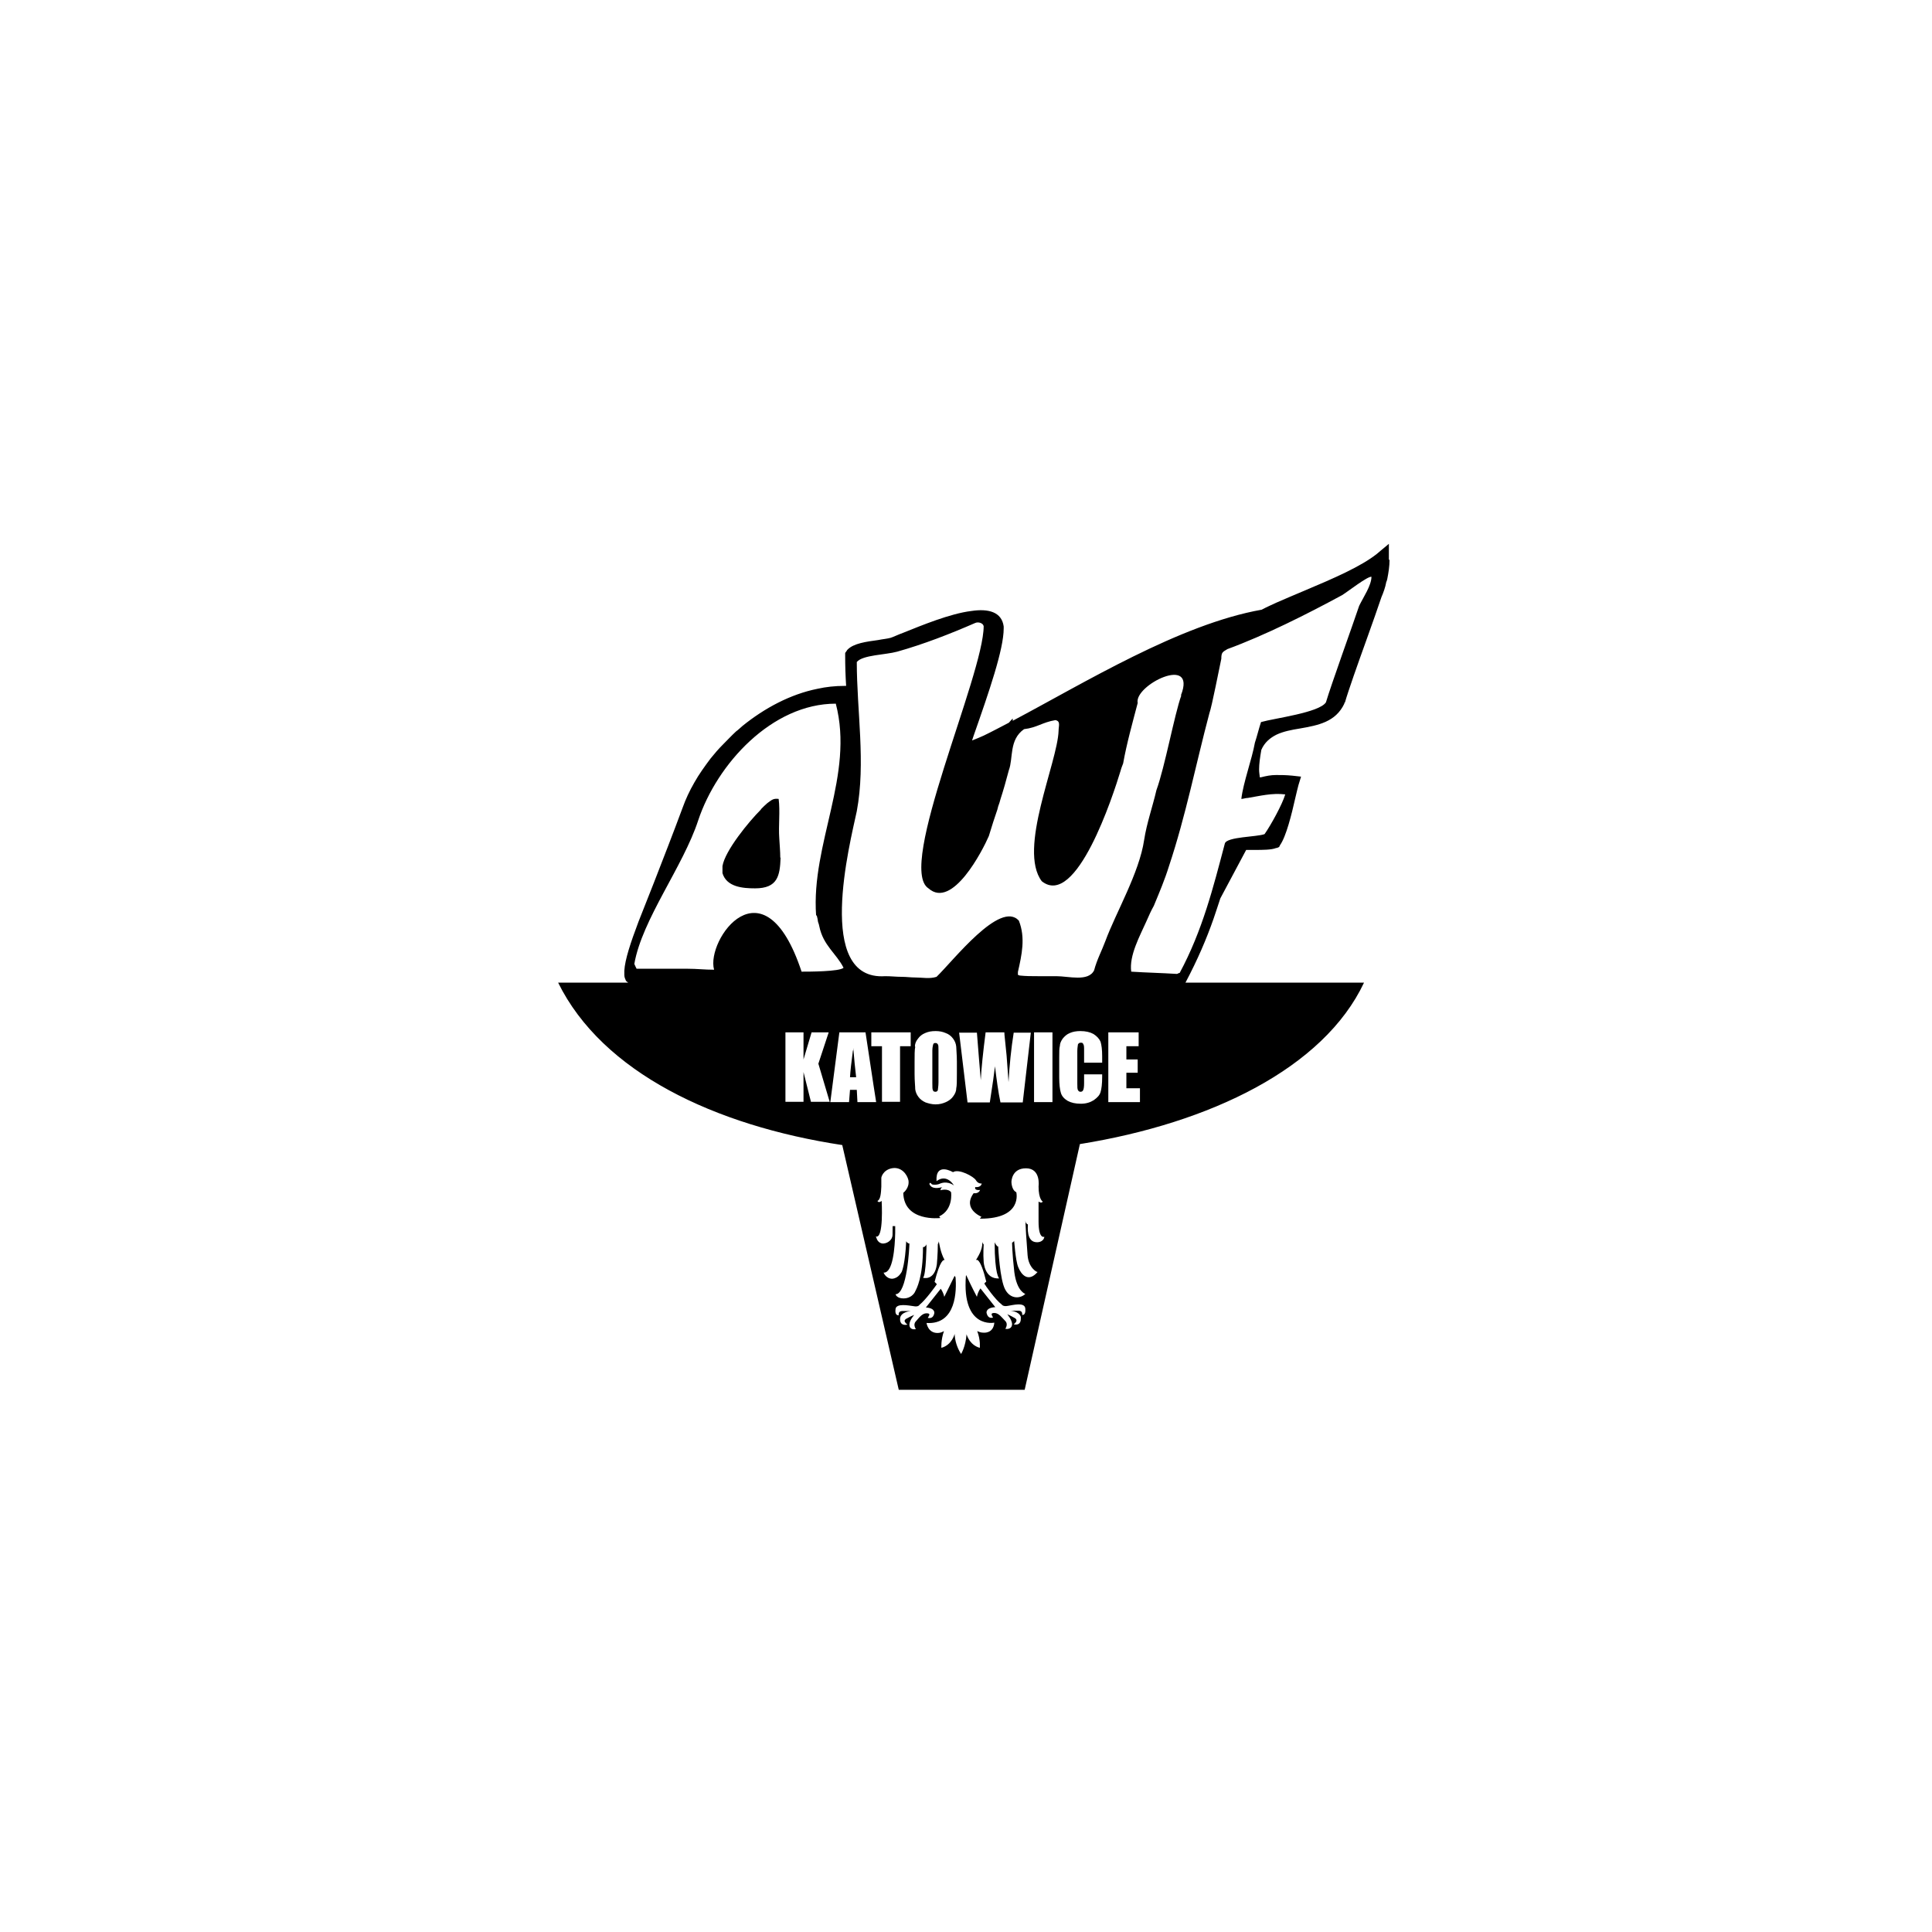 <?xml version="1.0" encoding="UTF-8"?>
<svg xmlns="http://www.w3.org/2000/svg" width="135" height="135" viewBox="0 0 135 135" fill="none">
  <path d="M65.216 72.95C65.216 72.95 65.148 73.153 65.148 73.401V75.68C65.148 75.973 65.148 76.131 65.193 76.176C65.193 76.244 65.261 76.289 65.374 76.289C65.441 76.289 65.509 76.244 65.531 76.176C65.531 76.108 65.577 75.905 65.577 75.634V73.401C65.577 73.175 65.577 73.017 65.531 72.972C65.486 72.904 65.441 72.882 65.374 72.882C65.306 72.882 65.261 72.882 65.216 72.95ZM59.598 73.401C59.485 74.236 59.418 74.867 59.395 75.273H59.824C59.756 74.709 59.688 74.032 59.621 73.22C59.621 73.265 59.621 73.333 59.621 73.401M54.522 59.931C54.522 59.48 54.477 59.051 54.454 58.6C54.386 57.675 54.522 56.704 54.409 55.825C54.026 55.779 53.935 55.892 53.619 56.118C53.462 56.253 53.349 56.366 53.213 56.501C53.168 56.547 53.168 56.569 53.146 56.592C52.333 57.404 50.664 59.434 50.483 60.517V61.014C50.777 61.984 51.905 62.074 52.762 62.074C54.341 62.074 54.499 61.194 54.544 59.931M95.831 40.301C95.831 40.911 95.267 41.723 94.973 42.332C94.567 43.55 93.011 47.86 92.65 49.078C92.176 49.8 89.062 50.184 88.115 50.455C87.957 50.928 87.844 51.425 87.686 51.899C87.483 53.049 86.874 54.674 86.739 55.825C86.874 55.825 87.032 55.757 87.19 55.757C88.025 55.621 88.882 55.396 89.807 55.509C89.604 56.208 88.792 57.675 88.363 58.284C87.844 58.487 85.724 58.464 85.588 58.938C84.776 62.007 84.031 65.007 82.43 67.986C82.317 67.986 82.317 68.053 82.227 68.053C81.166 67.986 80.083 67.963 79.045 67.895C78.888 66.767 79.655 65.391 80.106 64.376C80.286 63.97 80.422 63.654 80.625 63.293C81.008 62.368 81.392 61.465 81.685 60.517C82.858 56.998 83.558 53.41 84.505 49.845C84.686 49.349 85.205 46.642 85.34 46.032C85.34 45.581 85.43 45.559 85.769 45.355C88.408 44.385 91.319 42.919 93.778 41.587C94.184 41.339 95.582 40.234 95.853 40.301M82.542 48.604C82.069 49.913 81.392 53.613 80.805 55.215C80.534 56.389 80.128 57.517 79.948 58.69C79.609 60.991 77.963 63.789 77.241 65.752C76.992 66.429 76.654 67.038 76.451 67.805C76.045 68.618 74.669 68.211 73.811 68.211H72.503C72.097 68.211 71.668 68.211 71.262 68.166C71.217 68.166 71.172 68.121 71.127 68.121V67.918C71.397 66.722 71.668 65.526 71.194 64.331C69.886 62.887 66.614 67.128 65.441 68.257C64.945 68.414 64.471 68.302 63.952 68.302C63.636 68.302 63.321 68.257 63.027 68.257C62.621 68.257 62.26 68.211 61.854 68.211C56.913 68.55 59.395 58.916 59.869 56.682C60.501 53.297 59.869 49.687 59.869 46.258C60.275 45.761 61.877 45.761 62.689 45.536C64.539 45.017 66.389 44.295 68.149 43.528C68.352 43.438 68.69 43.528 68.735 43.754C68.735 47.183 62.621 60.63 64.877 62.074C66.547 63.563 68.668 59.412 69.096 58.419C69.593 56.772 69.683 56.682 69.75 56.343C69.818 56.163 69.863 56.028 69.908 55.847C70.104 55.245 70.299 54.569 70.495 53.816C70.811 52.982 70.495 51.696 71.555 50.951C72.48 50.838 72.819 50.477 73.744 50.319C74.127 50.387 73.969 50.725 73.969 51.064C73.902 53.275 71.104 59.344 72.796 61.578C75.21 63.496 77.782 55.576 78.301 53.861C78.346 53.681 78.414 53.523 78.481 53.343C78.73 51.944 79.136 50.5 79.497 49.123C79.226 47.882 83.648 45.694 82.52 48.582M57.071 63.97C57.116 64.127 57.139 64.263 57.161 64.421C57.207 64.534 57.229 64.624 57.252 64.737C57.522 66.068 58.447 66.632 58.944 67.625C58.651 67.895 56.507 67.895 56.011 67.895C53.371 59.908 49.31 65.684 49.897 67.76C49.22 67.76 48.724 67.692 48.047 67.692H44.482C44.415 67.557 44.37 67.467 44.324 67.354C44.866 64.24 47.731 60.563 48.791 57.314C50.1 53.388 53.935 49.169 58.402 49.169C59.711 54.177 56.665 58.938 57.026 63.97M54.883 72.137H56.146V74.032L56.71 72.137H57.906L57.184 74.326L57.974 76.988H56.665L56.146 74.912V76.988H54.883V72.115V72.137ZM58.019 77.011L58.651 72.137H60.478L61.042 75.86L61.222 77.011H59.914L59.869 76.153H59.395L59.327 77.011H58.041H58.019ZM61.2 86.397C61.764 86.6 61.606 83.915 61.606 83.915C61.38 84.095 61.313 83.915 61.313 83.915C61.538 83.825 61.561 83.328 61.583 82.922C61.583 82.516 61.583 82.358 61.583 82.29C61.583 82.29 61.674 81.772 62.305 81.636C62.982 81.501 63.388 82.065 63.478 82.471C63.569 83.012 63.117 83.351 63.117 83.351C63.163 85.404 65.689 85.111 65.689 85.111C65.689 85.111 65.689 85.111 65.712 85.111C65.667 85.043 65.622 84.998 65.622 84.998C66.637 84.524 66.457 83.306 66.457 83.306C66.231 83.012 65.712 83.17 65.712 83.17C65.735 83.035 65.802 82.967 65.847 82.945C65.644 83.012 65.103 83.125 64.945 82.742C64.945 82.742 64.945 82.674 64.99 82.651C64.99 82.651 65.035 82.651 65.103 82.742C65.171 82.809 65.486 82.787 65.599 82.742C65.712 82.697 66.118 82.471 66.66 82.832C66.073 81.952 65.441 82.539 65.441 82.539C65.351 81.162 66.592 81.907 66.592 81.907C66.998 81.636 68.058 82.223 68.194 82.471C68.352 82.742 68.6 82.697 68.6 82.697C68.532 83.012 68.149 82.945 68.149 82.945C68.058 83.216 68.487 83.148 68.487 83.148C68.374 83.441 68.036 83.373 68.036 83.373C67.224 84.479 68.577 85.02 68.577 85.02C68.532 85.066 68.51 85.111 68.464 85.156C68.464 85.156 68.464 85.156 68.51 85.156C71.488 85.156 71.014 83.306 71.014 83.306C70.675 83.148 70.675 82.584 70.675 82.584C70.675 82.584 70.675 81.636 71.691 81.636C72.751 81.636 72.57 82.9 72.57 82.9C72.57 83.825 72.864 83.96 72.864 83.96C72.774 84.118 72.57 83.96 72.57 83.96C72.57 83.96 72.57 84.118 72.57 85.359C72.57 86.622 72.977 86.419 72.977 86.419C72.909 86.826 72.458 86.803 72.458 86.803C71.691 86.803 71.826 85.697 71.826 85.562C71.736 85.517 71.691 85.472 71.668 85.404C71.668 85.404 71.668 85.336 71.645 85.314C71.645 85.291 71.645 85.269 71.645 85.246C71.645 85.427 71.736 86.916 71.803 87.705C71.871 88.585 72.435 88.901 72.503 88.879C71.849 89.646 71.352 89.059 71.149 88.54C70.946 88.044 70.878 86.69 70.856 86.69C70.856 86.69 70.856 86.69 70.856 86.713C70.811 86.803 70.721 86.826 70.721 86.826C70.721 86.826 70.721 87.547 70.878 88.901C71.059 90.255 71.645 90.413 71.645 90.413C71.33 90.729 70.63 90.819 70.247 90.12C69.863 89.443 69.75 87.164 69.75 87.096H69.705C69.705 87.096 69.57 86.983 69.502 86.803C69.502 89.104 69.818 89.33 69.818 89.33C68.803 89.398 68.735 88.202 68.735 88.157C68.69 87.66 68.735 86.961 68.735 86.961C68.668 86.893 68.645 86.78 68.645 86.78V86.826C68.645 87.344 68.329 87.818 68.329 87.818C68.306 87.863 68.261 87.954 68.194 88.044H68.216C68.216 88.044 68.487 87.796 68.916 89.556C68.916 89.556 68.848 89.601 68.78 89.691C68.871 89.849 69.525 90.796 69.999 91.157C69.999 91.157 70.089 91.316 70.427 91.248C70.743 91.203 71.623 90.954 71.645 91.451C71.691 91.947 71.42 91.879 71.42 91.879C71.42 91.879 71.488 91.586 71.172 91.586C70.878 91.586 70.585 91.586 70.585 91.586C70.585 91.586 71.194 91.609 71.33 92.015C71.33 92.06 71.33 92.105 71.33 92.15C71.33 92.692 70.833 92.534 70.833 92.534C70.833 92.534 71.239 92.263 70.878 92.083C70.517 91.879 70.472 91.879 70.382 91.834C70.382 91.834 70.698 92.195 70.721 92.511C70.721 92.827 70.45 92.895 70.247 92.85C70.247 92.85 70.472 92.534 70.247 92.308C70.021 92.083 69.796 91.744 69.48 91.744C69.164 91.744 69.322 91.925 69.389 92.06C69.389 92.06 69.051 92.218 68.938 91.744C68.938 91.744 68.848 91.383 69.547 91.338L68.51 90.029C68.397 90.187 68.306 90.39 68.261 90.616C68.261 90.616 67.833 89.804 67.517 89.104C67.517 89.104 67.517 89.104 67.494 89.149C67.201 92.895 69.48 92.421 69.48 92.421C69.412 93.211 68.713 93.121 68.713 93.121C68.555 93.121 68.419 93.075 68.284 93.008C68.532 93.662 68.464 94.181 68.464 94.181C67.81 94 67.585 93.391 67.539 93.233C67.472 94.113 67.156 94.61 67.156 94.61C66.863 94.158 66.727 93.662 66.705 93.211C66.705 93.211 66.524 93.978 65.78 94.181C65.78 94.181 65.735 93.662 65.96 93.008C65.825 93.098 65.667 93.143 65.509 93.143C64.832 93.143 64.742 92.444 64.742 92.444C66.84 92.579 66.84 90.142 66.772 89.262C66.772 89.24 66.727 89.195 66.705 89.149C66.366 89.826 65.983 90.616 65.983 90.616C65.938 90.413 65.847 90.21 65.735 90.052L64.697 91.361C65.374 91.406 65.283 91.767 65.283 91.767C65.193 92.218 64.832 92.083 64.832 92.083C64.9 91.947 65.08 91.767 64.742 91.767C64.426 91.767 64.2 92.105 63.997 92.331C63.772 92.556 63.997 92.872 63.997 92.872C63.817 92.917 63.524 92.872 63.546 92.534C63.569 92.218 63.885 91.879 63.885 91.879C63.794 91.925 63.727 91.925 63.366 92.128C63.253 92.173 63.23 92.24 63.208 92.286C63.208 92.421 63.411 92.556 63.411 92.556C63.411 92.556 62.892 92.714 62.892 92.173C62.892 91.654 63.659 91.609 63.659 91.609C63.659 91.609 63.366 91.609 63.05 91.609C62.734 91.609 62.802 91.902 62.802 91.902C62.802 91.902 62.508 91.97 62.576 91.473C62.621 91.045 63.501 91.225 63.84 91.27C64.178 91.338 64.246 91.18 64.246 91.18C64.697 90.819 65.351 89.894 65.464 89.736C65.374 89.623 65.306 89.578 65.306 89.578C65.689 88.044 65.938 88.021 66.005 88.044C65.712 87.525 65.622 86.848 65.599 86.735C65.599 86.803 65.554 86.893 65.531 86.938V86.961C65.531 87.593 65.464 88.337 65.464 88.337C65.306 89.533 64.494 89.285 64.494 89.285C64.719 89.127 64.742 86.916 64.742 86.916C64.742 87.006 64.674 87.051 64.629 87.096C64.584 87.141 64.539 87.141 64.539 87.141C64.539 87.141 64.516 87.141 64.494 87.141C64.494 89.285 64.043 90.052 63.952 90.233C63.885 90.413 63.614 90.729 63.14 90.729C62.644 90.729 62.576 90.436 62.576 90.436C63.388 90.436 63.546 87.141 63.546 86.893C63.478 86.893 63.411 86.848 63.366 86.803C63.343 86.758 63.321 86.735 63.321 86.735C63.253 88.292 63.027 88.834 63.005 88.879C62.96 88.924 62.802 89.307 62.35 89.353C61.899 89.353 61.741 88.924 61.741 88.924C62.396 88.969 62.531 87.164 62.553 86.149V86.103C62.553 85.923 62.553 85.765 62.553 85.675H62.418H62.373C62.373 86.307 62.373 86.397 62.328 86.465C62.328 86.532 62.125 86.871 61.719 86.893C61.335 86.893 61.245 86.51 61.245 86.51M73.541 77.011H72.255V72.137H73.541V77.011ZM74.014 73.875C74.014 73.514 74.014 73.243 74.059 73.085C74.059 72.904 74.15 72.724 74.263 72.566C74.398 72.408 74.533 72.273 74.759 72.182C74.962 72.092 75.21 72.047 75.481 72.047C75.864 72.047 76.158 72.115 76.406 72.25C76.654 72.408 76.812 72.588 76.902 72.791C76.97 73.017 77.015 73.333 77.015 73.807V74.258H75.752V73.401C75.752 73.153 75.752 73.017 75.684 72.95C75.684 72.882 75.616 72.859 75.526 72.859C75.413 72.859 75.368 72.904 75.323 72.972C75.323 73.04 75.278 73.198 75.278 73.446V75.702C75.278 75.95 75.278 76.086 75.323 76.176C75.368 76.244 75.413 76.289 75.503 76.289C75.594 76.289 75.661 76.244 75.684 76.176C75.729 76.108 75.752 75.928 75.752 75.68V75.07H77.015V75.251C77.015 75.747 76.97 76.086 76.902 76.311C76.835 76.537 76.677 76.695 76.428 76.875C76.18 77.033 75.887 77.124 75.526 77.124C75.142 77.124 74.849 77.056 74.601 76.921C74.375 76.785 74.195 76.605 74.127 76.356C74.059 76.131 74.014 75.77 74.014 75.296V73.897V73.875ZM77.466 72.137H79.564V73.107H78.707V74.032H79.497V74.958H78.707V76.041H79.655V77.011H77.444V72.137H77.466ZM68.261 72.137L68.397 73.852L68.532 75.477C68.577 74.642 68.69 73.536 68.871 72.137H70.179C70.179 72.295 70.247 72.814 70.337 73.762L70.472 75.612C70.54 74.416 70.653 73.288 70.833 72.16H72.029L71.465 77.033H69.908C69.75 76.289 69.638 75.431 69.525 74.506C69.48 74.912 69.367 75.747 69.164 77.033H67.607L67.02 72.16H68.261V72.137ZM63.93 73.107C63.93 72.927 64.02 72.724 64.155 72.566C64.268 72.408 64.426 72.273 64.652 72.182C64.855 72.092 65.08 72.047 65.374 72.047C65.644 72.047 65.87 72.092 66.073 72.182C66.276 72.25 66.457 72.385 66.592 72.566C66.727 72.746 66.795 72.927 66.817 73.13C66.817 73.311 66.863 73.671 66.863 74.19V75.025C66.863 75.522 66.863 75.86 66.817 76.063C66.817 76.266 66.727 76.447 66.592 76.627C66.479 76.785 66.299 76.921 66.096 77.011C65.892 77.101 65.667 77.169 65.374 77.169C65.103 77.169 64.877 77.101 64.674 77.033C64.471 76.943 64.291 76.808 64.178 76.65C64.043 76.469 63.975 76.289 63.952 76.108C63.952 75.905 63.907 75.544 63.907 75.048V74.213C63.907 73.717 63.907 73.356 63.952 73.153M62.892 73.107V76.988H61.629V73.107H60.884V72.137H63.636V73.107H62.892ZM97.049 39.083V38L96.507 38.451L96.214 38.699C95.109 39.579 93.191 40.414 91.206 41.249C90.529 41.542 89.852 41.813 89.198 42.106C88.859 42.264 88.498 42.422 88.16 42.603C82.43 43.618 75.797 47.702 70.766 50.364V50.206C70.766 50.206 70.563 50.409 70.495 50.5C69.886 50.816 69.299 51.131 68.735 51.402C68.487 51.515 68.216 51.628 67.923 51.741C67.968 51.628 67.991 51.515 68.036 51.402C69.119 48.311 70.134 45.378 70.134 43.911V43.776C69.999 42.761 69.074 42.513 67.878 42.693C66.389 42.873 64.381 43.708 63.14 44.205C62.711 44.363 62.396 44.521 62.238 44.566C62.012 44.633 61.696 44.656 61.358 44.724C60.546 44.837 59.643 44.949 59.215 45.401C59.215 45.401 59.169 45.446 59.169 45.468L59.057 45.626V45.807C59.057 46.529 59.079 47.228 59.124 47.928H58.989C58.357 47.928 57.725 47.995 57.116 48.131C55.221 48.514 53.416 49.484 51.882 50.725C51.724 50.861 51.589 50.996 51.431 51.109C51.115 51.402 50.822 51.718 50.506 52.034C50.213 52.327 49.919 52.666 49.649 53.004C49.243 53.546 48.837 54.11 48.521 54.674C48.182 55.26 47.911 55.847 47.709 56.411C47.032 58.239 46.31 60.089 45.678 61.713C45.294 62.684 44.934 63.586 44.618 64.398C44.054 65.887 43.67 67.061 43.625 67.828V68.121C43.625 68.302 43.693 68.414 43.738 68.527C43.783 68.595 43.851 68.618 43.896 68.663H39C42.091 74.935 49.942 78.658 58.853 80.012L62.802 97.114H71.6L75.458 79.944C84.573 78.477 92.492 74.642 95.312 68.663H82.836C83.693 67.038 84.302 65.617 84.799 64.195C84.956 63.721 85.114 63.27 85.272 62.774L87.077 59.389H87.641C88.25 59.389 88.837 59.389 89.175 59.254H89.22L89.378 59.186L89.446 59.051C89.875 58.442 90.258 56.885 90.506 55.779C90.597 55.373 90.687 55.035 90.732 54.854L90.912 54.268L90.303 54.2C89.852 54.155 89.491 54.155 89.175 54.155C88.792 54.155 88.476 54.222 88.115 54.313H88.025C88.025 54.177 87.98 53.997 87.98 53.771C87.98 53.365 88.047 52.914 88.137 52.395C88.363 51.876 88.747 51.56 89.198 51.334C89.672 51.109 90.258 50.996 90.822 50.906C92.108 50.68 93.326 50.455 93.936 49.169V49.123L93.981 49.078C94.206 48.288 94.861 46.438 95.47 44.746C95.898 43.55 96.305 42.4 96.53 41.723C96.665 41.407 96.801 41.046 96.868 40.662C96.914 40.595 96.914 40.504 96.936 40.459C97.026 40.008 97.094 39.557 97.094 39.151" fill="black"></path>
</svg>
